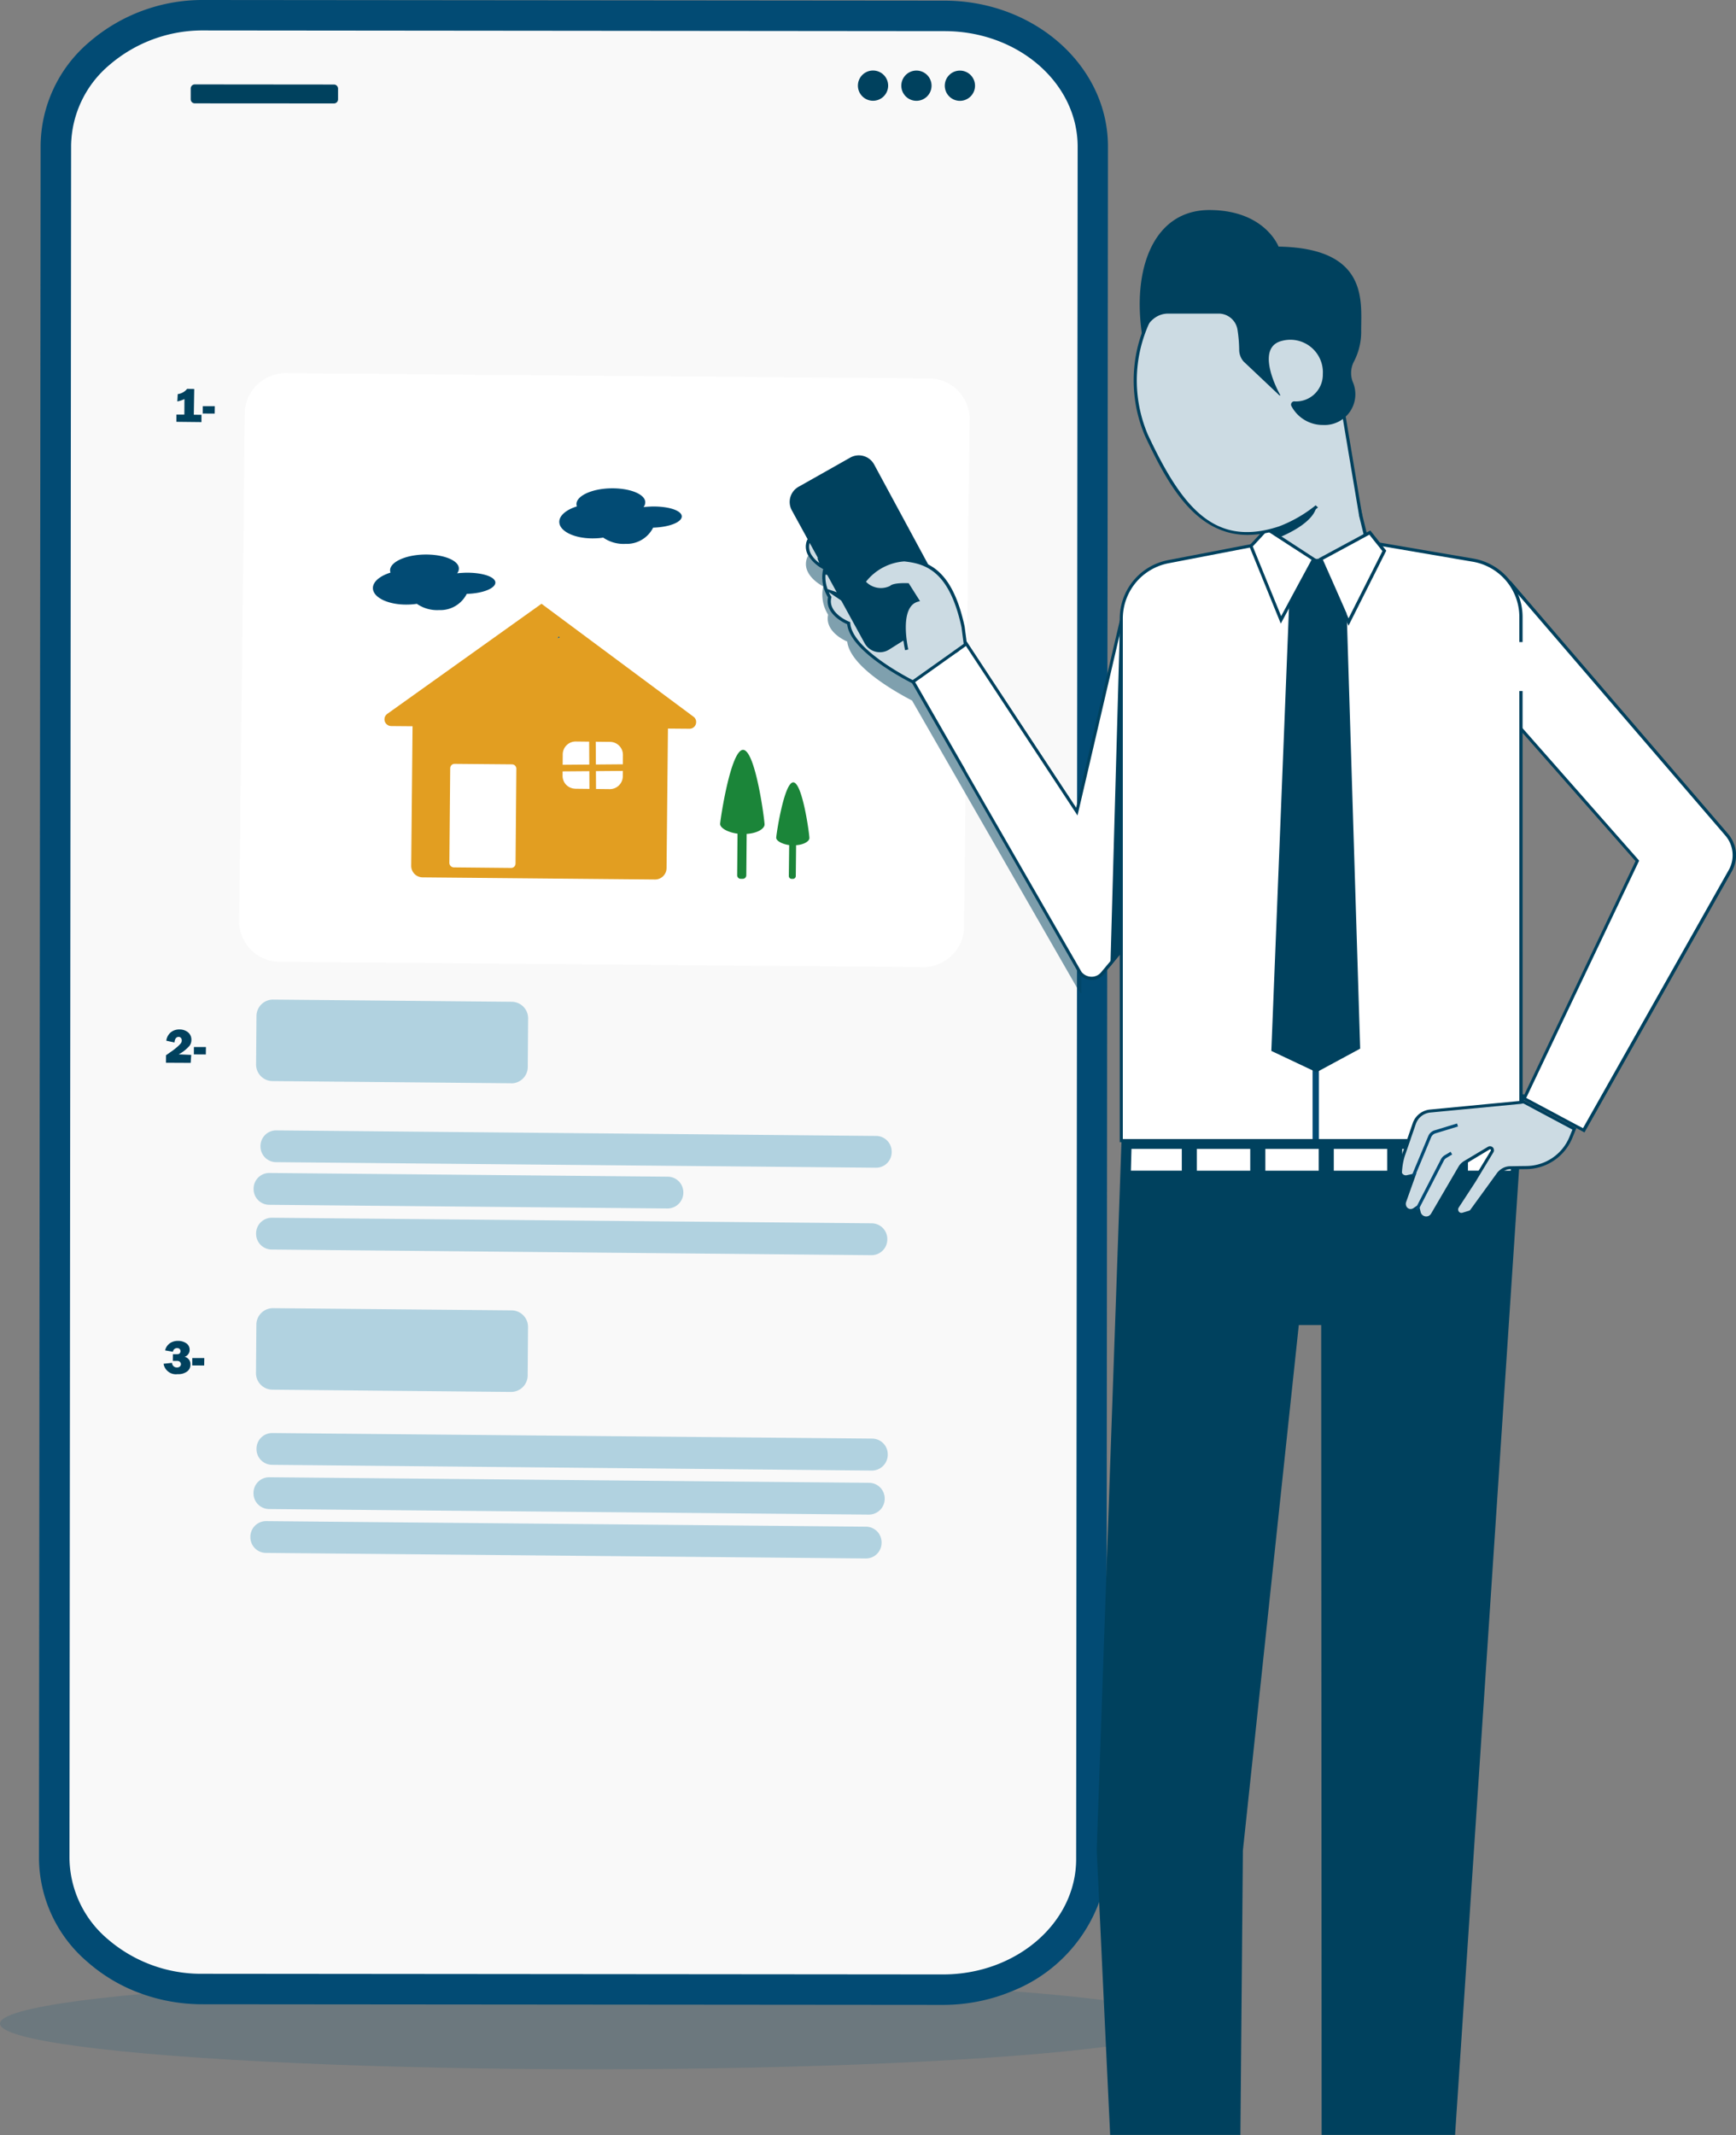 <svg xmlns="http://www.w3.org/2000/svg" width="107.176" height="131.784" viewBox="0 0 107.176 131.784">
  <rect x="0" y="0" width="107.176" height="131.784" fill="#808080" stroke="none"/>
  <g id="add_property_v2_1_" data-name="add property v2 (1)" transform="translate(0 -0.004)">
    <g id="Group_6538" data-name="Group 6538" transform="translate(0 122.092)">
      <ellipse id="Ellipse_374" data-name="Ellipse 374" cx="36.657" cy="2.818" rx="36.657" ry="2.818" fill="rgba(2,75,116,0.16)"/>
    </g>
    <g id="Group_4008" transform="translate(2.41 0.004)">
      <g id="Path_2833">
        <g id="Group_6539" data-name="Group 6539" transform="translate(0.939 0.939)">
          <path id="Path_5222" data-name="Path 5222" d="M46.367,9.553.664,9.51C-4.389,9.5-8.5,13.119-8.506,17.565l-.094,105.7c-.005,4.449,4.1,8.068,9.154,8.074H.8l45.454.04a10.647,10.647,0,0,0,1.447-.1h.019c4.362-.624,7.7-3.949,7.7-7.958l.049-54.268,0-.1v-.1L55.488,55v-.437l0-.432.032-36.5C55.526,13.178,51.417,9.556,46.367,9.553Z" transform="translate(8.6 -9.51)" fill="#f9f9f9"/>
        </g>
        <g id="Group_6540" data-name="Group 6540">
          <path id="Path_5223" data-name="Path 5223" d="M43.826,6.07l-45.7-.04h-.013A10.7,10.7,0,0,0-8.976,8.624a8.471,8.471,0,0,0-3.007,6.4l-.1,105.707a8.479,8.479,0,0,0,3,6.406,10.242,10.242,0,0,0,3.38,1.973h0a11.109,11.109,0,0,0,3.712.634l45.7.038h.008a11.076,11.076,0,0,0,4.265-.842,9.439,9.439,0,0,0,5.377-5.474,8,8,0,0,0,.459-2.678l.016-18.531.032-36.363v-.3l.014-14.3,0-2.872v-.866l.008-6.416.024-26.049C53.925,10.12,49.4,6.079,43.826,6.07Zm8.193,33.9-.005,8.157-.008,7.5v1.064L52,65.537v1.458l-.051,53.79c0,3.928-3.69,7.118-8.22,7.118h-.008l-45.705-.04a8.824,8.824,0,0,1-5.849-2.135,6.635,6.635,0,0,1-2.367-5l.1-105.7a6.626,6.626,0,0,1,2.373-4.994A8.818,8.818,0,0,1-1.887,7.909h.011l45.7.043c4.535,0,8.22,3.2,8.217,7.132Z" transform="translate(12.08 -6.03)" fill="#024b74"/>
        </g>
      </g>
      <g id="Rectangle_2570" transform="translate(9.364 5.21)">
        <path id="Path_5224" data-name="Path 5224" d="M22.864,25.33l8.589.008a.253.253,0,0,1,.254.254v.659a.253.253,0,0,1-.254.254L22.864,26.5a.253.253,0,0,1-.254-.254v-.659A.253.253,0,0,1,22.864,25.33Z" transform="translate(-22.61 -25.33)" fill="#00415e"/>
      </g>
      <g id="Group_4024" transform="translate(50.554 4.352)">
        <g id="Ellipse_292" transform="translate(5.364 0.005)">
          <circle id="Ellipse_375" data-name="Ellipse 375" cx="0.934" cy="0.934" r="0.934" fill="#00415e"/>
        </g>
        <g id="Ellipse_291" transform="translate(2.68 0.003)">
          <circle id="Ellipse_376" data-name="Ellipse 376" cx="0.934" cy="0.934" r="0.934" fill="#00415e"/>
        </g>
        <g id="Ellipse_290" transform="translate(0 0)">
          <circle id="Ellipse_377" data-name="Ellipse 377" cx="0.934" cy="0.934" r="0.934" fill="#00415e"/>
        </g>
      </g>
      <g id="Path_2862" transform="translate(12.355 23.03)">
        <path id="Path_5225" data-name="Path 5225" d="M75.724,128.01l-39.367-.324a2.532,2.532,0,0,1-2.667-2.367l.346-31.65a2.548,2.548,0,0,1,2.718-2.316l39.367.324a2.531,2.531,0,0,1,2.664,2.365l-.343,31.653A2.552,2.552,0,0,1,75.724,128.01Z" transform="translate(-33.69 -91.346)" fill="#fff"/>
      </g>
      <g id="Path_2863" transform="translate(13.67 69.773)">
        <path id="Path_5226" data-name="Path 5226" d="M76.556,266.815l-37.041-.343a.968.968,0,0,1-.953-.977l0-.032a.968.968,0,0,1,.977-.953l37.038.343a.968.968,0,0,1,.953.977l0,.032A.963.963,0,0,1,76.556,266.815Z" transform="translate(-38.56 -264.51)" fill="#b1d2e0"/>
      </g>
      <g id="Path_2864" transform="translate(13.4 61.696)">
        <path id="Path_5227" data-name="Path 5227" d="M53.311,239.759l-14.744-.135a1.02,1.02,0,0,1-1.007-1.02l.024-3.01a1.021,1.021,0,0,1,1.02-1l14.744.135a1.02,1.02,0,0,1,1.007,1.02l-.022,3.007a1.013,1.013,0,0,1-1.018,1.007Z" transform="translate(-37.56 -234.59)" fill="#b1d2e0"/>
      </g>
      <g id="Path_2865" transform="translate(13.394 80.748)">
        <path id="Path_5228" data-name="Path 5228" d="M53.291,310.339,38.547,310.2a1.02,1.02,0,0,1-1.007-1.02l.024-3.01a1.021,1.021,0,0,1,1.02-1l14.744.135a1.02,1.02,0,0,1,1.007,1.02l-.022,3.007A1.023,1.023,0,0,1,53.291,310.339Z" transform="translate(-37.54 -305.17)" fill="#b1d2e0"/>
      </g>
      <g id="Path_2866" transform="translate(13.394 75.166)">
        <path id="Path_5229" data-name="Path 5229" d="M75.533,286.8,38.5,286.452a.968.968,0,0,1-.953-.977l0-.032a.968.968,0,0,1,.977-.953l37.038.343a.968.968,0,0,1,.953.977l0,.032A.972.972,0,0,1,75.533,286.8Z" transform="translate(-37.54 -284.49)" fill="#b1d2e0"/>
      </g>
      <g id="Path_2867" transform="translate(13.424 88.455)">
        <path id="Path_5230" data-name="Path 5230" d="M75.643,336.036l-37.038-.354a.968.968,0,0,1-.953-.977l0-.032a.968.968,0,0,1,.977-.953l37.041.343a.968.968,0,0,1,.953.977l0,.032A.98.98,0,0,1,75.643,336.036Z" transform="translate(-37.65 -333.72)" fill="#b1d2e0"/>
      </g>
      <g id="Path_2868" transform="translate(13.238 91.184)">
        <path id="Path_5231" data-name="Path 5231" d="M74.956,346.135l-37.041-.343a.968.968,0,0,1-.953-.977l0-.032a.968.968,0,0,1,.977-.953l37.038.343a.968.968,0,0,1,.953.977l0,.032A.975.975,0,0,1,74.956,346.135Z" transform="translate(-36.96 -343.83)" fill="#b1d2e0"/>
      </g>
      <g id="Path_2869" transform="translate(13.046 93.892)">
        <path id="Path_5232" data-name="Path 5232" d="M74.243,356.165l-37.038-.343a.968.968,0,0,1-.953-.977l0-.032a.968.968,0,0,1,.977-.953l37.038.343a.968.968,0,0,1,.953.977l0,.032A.965.965,0,0,1,74.243,356.165Z" transform="translate(-36.25 -353.86)" fill="#b1d2e0"/>
      </g>
      <g id="Path_2870" transform="translate(13.243 72.402)">
        <path id="Path_5233" data-name="Path 5233" d="M62.537,276.442l-24.6-.227a.969.969,0,0,1-.953-.98l0-.032a.968.968,0,0,1,.977-.953l24.6.229a.968.968,0,0,1,.953.977l0,.032A.979.979,0,0,1,62.537,276.442Z" transform="translate(-36.98 -274.25)" fill="#b1d2e0"/>
      </g>
      <g id="Group_4020" transform="matrix(0.978, 0.208, -0.208, 0.978, 8.671, 23.817)">
        <g id="Path_2740" transform="translate(0 0)">
          <path id="Path_5234" data-name="Path 5234" d="M1.236,1.558,1.7,1.466l.092.44L.275,2.211l-.092-.44.48-.1L.47.734a1.745,1.745,0,0,1-.4.235L0,.521A.877.877,0,0,0,.5.081L.931,0Z" fill="#00415e"/>
        </g>
        <g id="Path_2741" transform="translate(1.668 0.772)">
          <path id="Path_5235" data-name="Path 5235" d="M.726,0,.815.451.092.6,0,.154Z" transform="translate(0 0)" fill="#00415e"/>
        </g>
      </g>
      <g id="Group_4021" transform="matrix(0.978, 0.208, -0.208, 0.978, 8.039, 63.386)">
        <g id="Path_2742" transform="translate(0 0)">
          <path id="Path_5236" data-name="Path 5236" d="M1.686,1.408l.07.489-1.493.31L.169,1.753l.286-.308A3.244,3.244,0,0,0,.69,1.17,2.159,2.159,0,0,0,.9.862.272.272,0,0,0,.928.657.226.226,0,0,0,.847.514.184.184,0,0,0,.693.484C.55.514.488.649.517.873H0A.793.793,0,0,1,.169.3.818.818,0,0,1,.652.023a.818.818,0,0,1,.553.062.587.587,0,0,1,.3.421.607.607,0,0,1-.04.378,2.385,2.385,0,0,1-.543.653Z" fill="#00415e"/>
        </g>
        <g id="Path_2743" transform="translate(1.748 0.744)">
          <path id="Path_5237" data-name="Path 5237" d="M.726,0,.815.451.092.6,0,.154Z" transform="translate(0 0)" fill="#00415e"/>
        </g>
      </g>
      <g id="Group_4022" transform="matrix(0.978, 0.208, -0.208, 0.978, 7.943, 82.608)">
        <g id="Path_2744" transform="translate(0 0)">
          <path id="Path_5238" data-name="Path 5238" d="M.078,1.589l.5-.162a.293.293,0,0,0,.348.216.248.248,0,0,0,.165-.092.187.187,0,0,0,.04-.162.178.178,0,0,0-.062-.1.216.216,0,0,0-.094-.051.364.364,0,0,0-.143.011L.6,1.3.521.89.726.849C.829.828.9.8.92.747A.2.2,0,0,0,.939.612.2.2,0,0,0,.858.49.226.226,0,0,0,.7.469.255.255,0,0,0,.489.744L0,.763A.744.744,0,0,1,.184.282.857.857,0,0,1,.645.026.9.9,0,0,1,1.2.066a.472.472,0,0,1,.275.359A.406.406,0,0,1,1.441.7.414.414,0,0,1,1.258.9a.454.454,0,0,1,.451.389.507.507,0,0,1-.124.48.905.905,0,0,1-.521.265A.77.77,0,0,1,.078,1.589Z" transform="translate(0)" fill="#00415e"/>
        </g>
        <g id="Path_2745" transform="translate(1.738 0.722)">
          <path id="Path_5239" data-name="Path 5239" d="M.726,0,.815.451.092.6,0,.154Z" transform="translate(0 0)" fill="#00415e"/>
        </g>
      </g>
      <g id="Group_4023" transform="matrix(0.978, 0.208, -0.208, 0.978, 23.189, 35.602)">
        <g id="Path_2746_00000142137110330448517380000009679483726044362676_" transform="translate(0 0)">
          <path id="Path_5240" data-name="Path 5240" d="M18.644,4.87,8.008,0,.107,8.63a.414.414,0,0,0,.03.586.42.42,0,0,0,.356.1l1.3-.265,1.711,8.444a.71.71,0,0,0,.837.553h0l14.061-2.856a.71.71,0,0,0,.553-.837v0L17.248,5.912l1.3-.265a.409.409,0,0,0,.319-.489A.392.392,0,0,0,18.644,4.87Z" transform="translate(0)" fill="#e29e21"/>
        </g>
        <g id="Path_2747_00000145043913121626346680000008013340666278986121_" transform="translate(11.208 7.443)">
          <path id="Path_5241" data-name="Path 5241" d="M1.219,3.292,3.3,2.873a.8.8,0,0,0,.626-.942L3.659.641A.8.8,0,0,0,2.72.015L.641.433a.8.8,0,0,0-.626.939l.265,1.29a.792.792,0,0,0,.926.629A.012.012,0,0,0,1.219,3.292Z" transform="translate(0 0)" fill="#fff"/>
        </g>
        <g id="Path_2748_00000028315829849982467510000012619076308102260615_" transform="translate(4.602 10.071)">
          <path id="Path_5242" data-name="Path 5242" d="M1.5,6.972l3.458-.7a.269.269,0,0,0,.216-.319.01.01,0,0,0,0-.008L4.008.221A.269.269,0,0,0,3.69.005a.01.01,0,0,0-.008,0L.221.71a.269.269,0,0,0-.216.319.01.01,0,0,0,0,.008L1.169,6.759A.282.282,0,0,0,1.5,6.972Z" transform="translate(0 0)" fill="#fff"/>
        </g>
        <g id="Line_383_00000078039582660014131080000012051293731963825804_" transform="translate(12.447 7.007) rotate(-13)">
          <rect id="Rectangle_2813" data-name="Rectangle 2813" width="4.708" height="0.408" transform="translate(0 4.707) rotate(-89.358)" fill="#e29e21"/>
        </g>
        <g id="Line_384_00000177480822691574353960000009975123584258838920_" transform="translate(10.855 9.561) rotate(-13)">
          <rect id="Rectangle_2814" data-name="Rectangle 2814" width="0.408" height="4.71" transform="translate(0 0.408) rotate(-89.475)" fill="#e29e21"/>
        </g>
      </g>
      <g id="Path_2871" transform="translate(42.048 46.286)">
        <path id="Path_5243" data-name="Path 5243" d="M146.433,182.105c0-.292-.564-4.6-1.325-4.605s-1.406,4.287-1.417,4.573c0,.251.472.518,1.074.6l-.022,2.559a.219.219,0,0,0,.208.227h.016l.113,0a.219.219,0,0,0,.227-.208v-.016l.022-2.548C145.982,182.648,146.43,182.372,146.433,182.105Z" transform="translate(-143.69 -177.5)" fill="#1b8539"/>
      </g>
      <g id="Path_2872" transform="translate(45.511 48.291)">
        <path id="Path_5244" data-name="Path 5244" d="M158.569,188.369c.005-.221-.429-3.428-.993-3.439s-1.05,3.2-1.055,3.42c0,.189.356.389.8.453l-.022,1.911a.174.174,0,0,0,.173.173l.084,0a.174.174,0,0,0,.173-.173l.019-1.906C158.231,188.779,158.569,188.566,158.569,188.369Z" transform="translate(-156.52 -184.93)" fill="#1b8539"/>
      </g>
      <g id="Path_2873" transform="translate(20.612 34.229)">
        <path id="Path_5245" data-name="Path 5245" d="M71.84,134.558c-.016-.367-.858-.629-1.892-.6-.159.008-.319.016-.47.035a.464.464,0,0,0,.108-.31c-.016-.5-.983-.877-2.157-.848s-2.108.48-2.089.985a.524.524,0,0,0,.024.13c-.661.205-1.1.575-1.085.972.022.588,1,1.039,2.192,1a3.727,3.727,0,0,0,.521-.046,2.193,2.193,0,0,0,1.371.386,1.822,1.822,0,0,0,1.709-1C71.068,135.235,71.848,134.919,71.84,134.558Z" transform="translate(-64.279 -132.834)" fill="#024b74"/>
      </g>
      <g id="Path_2874" transform="translate(32.119 30.142)">
        <path id="Path_5246" data-name="Path 5246" d="M114.47,119.418c-.016-.367-.858-.629-1.892-.6-.159.008-.319.016-.47.035a.464.464,0,0,0,.108-.31c-.016-.5-.983-.877-2.157-.848s-2.108.48-2.089.985a.523.523,0,0,0,.024.13c-.661.205-1.1.575-1.085.972.022.588,1,1.039,2.192,1a3.734,3.734,0,0,0,.521-.046,2.193,2.193,0,0,0,1.371.386,1.822,1.822,0,0,0,1.709-1C113.7,120.093,114.487,119.779,114.47,119.418Z" transform="translate(-106.909 -117.694)" fill="#024b74"/>
      </g>
    </g>
    <g id="Group_6543" data-name="Group 6543" transform="translate(34.438 39.3)">
      <g id="Group_6541" data-name="Group 6541">
        <path id="Path_5248" data-name="Path 5248" d="M127.7,145.626l-.119.057.032-.1Z" transform="translate(-127.58 -145.58)" fill="#ccdbe3"/>
      </g>
      <g id="Group_6542" data-name="Group 6542" transform="translate(0.003)">
        <path id="Path_5249" data-name="Path 5249" d="M127.622,145.58l-.032.1s.043-.022.119-.057l-.086-.046Z" transform="translate(-127.59 -145.58)" fill="#024b74"/>
      </g>
    </g>
    <g id="Group_6587" data-name="Group 6587" transform="translate(48.754 12.968)">
      <g id="Group_6545" data-name="Group 6545" transform="translate(1.003 21.226)" opacity="0.5">
        <g id="Group_6544" data-name="Group 6544" transform="translate(0 0)">
          <path id="Path_5250" data-name="Path 5250" d="M201.344,141.933l-.011,11.866a.991.991,0,0,1-.219-.262l-1.971-3.434-8.265-14.388c-.092-.049-.205-.105-.329-.175-1.174-.637-3.515-2.07-3.674-3.466,0,0-1.409-.561-1.18-1.657a2.334,2.334,0,0,1-.3-1.746s-1.215-.6-1.055-1.552,1.015-.3,1.417.893a.352.352,0,0,1-.413.227l.221.572s1.4.065,1.771,1.128c.213.618-.283.632-.769.467a6.256,6.256,0,0,1,.57.424l2.208-.653.831,2.527.219-.2c-.035-.788.089-1.725.815-1.922l-.6-.95s-.848-.035-1.026.14a1.393,1.393,0,0,1-1.69-.319s1.22-1.506,2.513-1.363,2.845.551,3.617,4.149l.13.974.1-.073,4.894,7.434,1.854,2.815Z" transform="translate(-184.327 -126.664)" fill="#00415e"/>
        </g>
      </g>
      <g id="Group_6586" data-name="Group 6586">
        <g id="Group_6548" data-name="Group 6548" transform="translate(43.313 22.874)">
          <g id="Group_6546" data-name="Group 6546" transform="translate(0.103 0.221)">
            <path id="Path_5251" data-name="Path 5251" d="M343.375,165.342l6.986-14.674-8.911-10.114,1.145-6.964,13.294,15.47a1.95,1.95,0,0,1,.216,2.222L347.056,167.3Z" transform="translate(-341.45 -133.59)" fill="#fff"/>
          </g>
          <g id="Group_6547" data-name="Group 6547">
            <path id="Path_5252" data-name="Path 5252" d="M356.062,149.052a2.037,2.037,0,0,0-.375-.653L342.255,132.77l0,.019-.024.14-.022.13v0l-1.136,6.927,1.741,1.976.1.111.1.111,6.962,7.9-6.873,14.433-.089.186-.038.078.038.019.068.035v0h0l3.242,1.73.5.267,9.094-16.107a2.028,2.028,0,0,0,.149-1.682ZM346.409,166.4l-3.182-1.7,6.918-14.528.054-.116-.084-.1-7.11-8.071-.1-.111-.1-.111-1.533-1.741,1.085-6.613.016-.1.1.119.248.289,12.808,14.9a1.857,1.857,0,0,1,.205,2.111l-9,15.94Z" transform="translate(-341.07 -132.77)" fill="#00415e"/>
          </g>
        </g>
        <g id="Group_6551" data-name="Group 6551" transform="translate(1 20.164)">
          <g id="Group_6549" data-name="Group 6549" transform="translate(0.099 0.097)">
            <path id="Path_5253" data-name="Path 5253" d="M193.96,130.108l-.1-.051-.1-.054-2.219-1.19-.456-.246-.343.308-.024.022,0,0-.065.059-.092.084-.181.162-.645-1.971-.2-.607-1.2.356h0l-.783.232-.178.054-.04-.035a6.046,6.046,0,0,0-.561-.418l-.1-.067-.5-.337.391.132h0l.3.1a1.514,1.514,0,0,0,.321.076.823.823,0,0,0,.111.008.289.289,0,0,0,.229-.078.416.416,0,0,0-.014-.346,1.843,1.843,0,0,0-1.539-1.047h0a.975.975,0,0,0-.119-.014.123.123,0,0,0-.022,0l-.065,0-.035-.086a2.03,2.03,0,0,0-.03.489h0a1.937,1.937,0,0,0,.065.394s0,.005,0,.008v0a2.456,2.456,0,0,0,.273.651l.024.032-.008.04c-.208,1,1.109,1.541,1.123,1.547l.054.022.005.057c.154,1.369,2.586,2.829,3.625,3.393.081.046.159.086.229.124h0l.119.062h0l.067.035.04.019.027-.013.035-.019,2.518-1.406.467-.259Zm-8.211-6.157c-.259-.54-.591-.861-.8-.861-.092,0-.154.07-.192.165a.816.816,0,0,0-.059.211.863.863,0,0,0-.008.235,1,1,0,0,0,.121.394,2.2,2.2,0,0,0,.8.769l-.057-.148-.005-.014-.1-.262.076.014.1.019a.33.33,0,0,0,.07.008.248.248,0,0,0,.221-.143A3.393,3.393,0,0,0,185.749,123.951Z" transform="translate(-184.683 -123.09)" fill="#ccdbe3"/>
          </g>
          <g id="Group_6550" data-name="Group 6550">
            <path id="Path_5254" data-name="Path 5254" d="M194.265,130.043l-.016-.008-.108-.057-.041-.024h0l-.319-.17-.094-.054-.1-.051-2.211-1.19-.567-.305-.308.281h0v0l-.022.019-.094.086-.1.086-.121.111-.607-1.849-.224-.678-1.366.4-.729.216-.111.032a6.889,6.889,0,0,0-.572-.424,1.472,1.472,0,0,0,.464.092h0c.273,0,.445-.146.305-.556a1.965,1.965,0,0,0-1.674-1.12l-.1-.008-.224-.572h.005a.486.486,0,0,0,.084.008.355.355,0,0,0,.327-.235,3.527,3.527,0,0,0-.159-.394c-.27-.578-.637-.956-.91-.956a.281.281,0,0,0-.248.157.81.81,0,0,0-.1.3.955.955,0,0,0-.013.194v0a1.1,1.1,0,0,0,.148.513,2.409,2.409,0,0,0,.923.842,2.344,2.344,0,0,0,.3,1.746c-.227,1.093,1.182,1.657,1.182,1.657.157,1.393,2.5,2.826,3.674,3.466.124.067.235.124.329.173l.162.084.019.008.078-.04.032-.016,2.621-1.463.343-.192.035-.019.092-.051.011-.005.038-.022Zm-.78.254-1.992,1.112-.424.235-.019.008a.293.293,0,0,1-.04-.022q-.045-.02-.1-.049c-.081-.041-.175-.089-.275-.146-1.026-.556-3.425-1.995-3.574-3.318L187.05,128l-.108-.043c-.011-.005-1.255-.518-1.064-1.433l.016-.081-.046-.07a1.854,1.854,0,0,1-.116-.221l.715.483c.022.014.04.027.059.041a5.738,5.738,0,0,1,.494.367l.081.07.1-.03.135-.04.853-.254,1.034-.308.173.526.6,1.819.092.286.224-.2.014-.011.092-.084.024-.022.067-.059.348-.316.345.186,2.224,1.2.1.051.094.054.294.157-.408.229Zm-8.959-7.078a.77.77,0,0,1,.024-.113c.027-.1.073-.178.13-.178.151,0,.448.265.694.758a3.308,3.308,0,0,1,.162.378.145.145,0,0,1-.113.057.3.3,0,0,1-.049-.005l-.219-.043-.084-.016-.049-.011.119.305a1.809,1.809,0,0,1-.51-.553.924.924,0,0,1-.105-.308A.755.755,0,0,1,184.526,123.219Zm1,2.141a2.032,2.032,0,0,1,0-.286h.022l.084.008.1.013a1.708,1.708,0,0,1,1.409.974c.051.148.046.232.027.259s-.059.038-.148.038a1.168,1.168,0,0,1-.278-.04h0l-.121-.038-.4-.132-.567-.192c0-.005,0-.011-.005-.016a2.189,2.189,0,0,1-.124-.588Z" transform="translate(-184.317 -122.73)" fill="#00415e"/>
          </g>
        </g>
        <g id="Group_6552" data-name="Group 6552" transform="translate(0 15.142)">
          <path id="Path_5255" data-name="Path 5255" d="M186.758,116.108l3.056-1.922a1.079,1.079,0,0,0,.375-1.425l-4.362-8.071a1.077,1.077,0,0,0-1.477-.426l-3.188,1.8a1.075,1.075,0,0,0-.416,1.458l4.494,8.2A1.073,1.073,0,0,0,186.758,116.108Z" transform="translate(-180.613 -104.124)" fill="#00415e"/>
        </g>
        <g id="Group_6553" data-name="Group 6553" transform="translate(4.434 21.487)">
          <path id="Path_5256" data-name="Path 5256" d="M200.185,133.546s-.634-2.716.669-3.066l-.6-.953s-.845-.035-1.023.14a1.389,1.389,0,0,1-1.692-.319s1.223-1.5,2.516-1.363,2.842.553,3.62,4.149l.281,2.151Z" transform="translate(-197.405 -127.883)" fill="#ccdbe3"/>
          <path id="Path_5257" data-name="Path 5257" d="M203.494,134.047l-.281-2.151c-.75-3.474-2.216-3.919-3.533-4.063a3.3,3.3,0,0,0-2.365,1.255,1.287,1.287,0,0,0,1.485.259c.2-.2.947-.175,1.1-.17l.051,0,.7,1.107-.127.035c-1.2.324-.6,2.923-.6,2.95l-.192.046c-.027-.111-.6-2.645.615-3.142l-.5-.8a1.985,1.985,0,0,0-.9.113,1.467,1.467,0,0,1-1.825-.313l-.073-.062.059-.073c.051-.062,1.271-1.547,2.6-1.4,1.385.151,2.926.615,3.7,4.225l.283,2.159Z" transform="translate(-197.04 -127.631)" fill="#00415e"/>
        </g>
        <g id="Group_6554" data-name="Group 6554" transform="translate(18.951 54.581)">
          <path id="Path_5258" data-name="Path 5258" d="M277.209,250.23l0,.046-.022.319v0l-.008.1-.005.111-.054.8-.1,1.466v.008l-.008.1-.1,1.474-.005.1-.008.1-3.952,59.61h-8.238l-.027-49.992H263.3l-3.452,32.438-.154,17.554h-8.041l-.259-5.453-.135-2.869-.283-6.03-.151-3.226.626-17.983.9-25.719,0-.1.054-1.52.043,0,11.707-.632.391-.022,12.382-.667.1-.005.1-.005Z" transform="translate(-250.82 -250.23)" fill="#00415e"/>
        </g>
        <g id="Group_6557" data-name="Group 6557" transform="translate(7.485 23.293)">
          <g id="Group_6555" data-name="Group 6555" transform="translate(0.13 0.13)">
            <path id="Path_5259" data-name="Path 5259" d="M219.839,158.805a.859.859,0,0,1-.756-.437L208.82,140.5l3.293-2.34,6.819,10.355,3.048-13.07,2.011-.64v19.53l-3.488,4.16A.853.853,0,0,1,219.839,158.805Z" transform="translate(-208.82 -134.8)" fill="#fff"/>
          </g>
          <g id="Group_6556" data-name="Group 6556">
            <path id="Path_5260" data-name="Path 5260" d="M211.223,138.191l-.089.065-.089.062.094.054.092-.065.086-.062Zm0,0-.089.065-.089.062.094.054.092-.065.086-.062Zm0,0-.089.065-.089.062.094.054.092-.065.086-.062Zm0,0-.089.065-.089.062.094.054.092-.065.086-.062Zm0,0-.089.065-.089.062.094.054.092-.065.086-.062Zm10.444-3.212-.119.038-.192.826a.01.01,0,0,0,0,.008l-.119.507-.753,3.223-.939,4.038-.945,4.041-.059.259-6.727-10.212-.024-.038-.011.008-.089.062-.089.065-.041.027-.432.308-.089.062-.089.065-.524.373-1.973,1.4-.089.065h0l-.019.013.07.121,3.312,5.766,6.867,11.955.059.105a.964.964,0,0,0,.84.486.175.175,0,0,0,.038,0,.944.944,0,0,0,.7-.345l.238-.283.184-.219,0,0,.583-.7.194-.232,2.308-2.753v-19.7Zm1.876,18.971-1.342,1.6-.772.918-.194.232-.578.688-.192.229-.386.462a.752.752,0,0,1-.551.273.2.2,0,0,1-.04,0,.8.8,0,0,1-.624-.305v-.011a.666.666,0,0,1-.046-.073l-.229-.4-6.864-11.931v-.019l-3.056-5.326-.051-.084-.019-.035.432-.305,1.657-1.18.451-.319.092-.065.086-.062.27-.192.038-.027.092-.065.019-.014.073.111.022.032,0,0,6.541,9.934.224.34.027.04.105-.443.81-3.477.942-4.041.745-3.193.008-.035.054-.213v-.014l.043-.189.1-.418.283-1.215,1.83-.583V153.95Zm-12.32-15.759-.089.065-.089.062.094.054.092-.065.086-.062Zm0,0-.089.065-.089.062.094.054.092-.065.086-.062Zm0,0-.089.065-.089.062.094.054.092-.065.086-.062Z" transform="translate(-208.34 -134.32)" fill="#00415e"/>
          </g>
        </g>
        <g id="Group_6558" data-name="Group 6558" transform="translate(19.794 25.271)">
          <path id="Path_5261" data-name="Path 5261" d="M254.545,141.65l-.6,21.406,1.555-2.076Z" transform="translate(-253.94 -141.65)" fill="#00415e"/>
        </g>
        <g id="Group_6559" data-name="Group 6559" transform="translate(20.377 19.87)">
          <path id="Path_5262" data-name="Path 5262" d="M281.145,128.713v-1.539a3.57,3.57,0,0,0-2.969-3.52l-9.488-1.62a1.222,1.222,0,0,0-.432.005l-8.889,1.714a3.571,3.571,0,0,0-2.9,3.506v32.228h24.675V128.713Z" transform="translate(-256.37 -121.916)" fill="#fff"/>
          <path id="Path_5263" data-name="Path 5263" d="M280.972,159.31H256.1V126.983a3.675,3.675,0,0,1,2.975-3.6l8.889-1.714a1.293,1.293,0,0,1,.467-.005l9.488,1.62a3.659,3.659,0,0,1,3.05,3.617v1.539h-.2V126.9a3.462,3.462,0,0,0-2.888-3.423l-9.488-1.62a1.09,1.09,0,0,0-.4.005l-8.889,1.714a3.48,3.48,0,0,0-2.815,3.409v32.13h24.48V131.464h.2Z" transform="translate(-256.1 -121.641)" fill="#00415e"/>
        </g>
        <g id="Group_6560" data-name="Group 6560" transform="translate(32.281 51.118)">
          <rect id="Rectangle_2815" data-name="Rectangle 2815" width="0.391" height="6.225" fill="#024b74"/>
        </g>
        <g id="Group_6563" data-name="Group 6563" transform="translate(29.53 15.694)">
          <g id="Group_6561" data-name="Group 6561" transform="translate(0.113 0.165)">
            <path id="Path_5264" data-name="Path 5264" d="M291.491,112.673l-1.061-1.136.853-2.375,3.836-2.238.194-.143,1.169,4.8-1.428.815-1.771,2.178Z" transform="translate(-290.43 -106.78)" fill="#ccdbe3"/>
          </g>
          <g id="Group_6562" data-name="Group 6562">
            <path id="Path_5265" data-name="Path 5265" d="M295.511,108.626l-.108-.659v-.005l0-.005v0l0-.016,0-.011-.005-.022-.383-1.571-.194.143-3.836,2.238-.483,1.344-.04.113-.022.008-.022.105a.583.583,0,0,1-.065.019l.049.032-.032.094.014.011-.022.1.057.038.035-.1.032-.094.051-.138.04-.116.008-.022.035-.092v0l.445-1.239,3.8-2.222.008-.005.008-.005.07-.051.667,2.745Zm0,0-.108-.659v-.005l0-.005v0l0-.016,0-.011-.005-.022-.383-1.571-.194.143-3.836,2.238-.483,1.344-.04.113-.022.008-.022.105a.583.583,0,0,1-.065.019l.049.032-.032.094.014.011-.022.1.057.038.035-.1.032-.094.051-.138.04-.116.008-.022.035-.092v0l.445-1.239,3.8-2.222.008-.005.008-.005.07-.051.667,2.745Zm0,0-.108-.659v-.005l0-.005v0l0-.016,0-.011-.005-.022-.383-1.571-.194.143-3.836,2.238-.483,1.344-.04.113-.022.008-.022.105a.583.583,0,0,1-.065.019l.049.032-.032.094.014.011-.022.1.057.038.035-.1.032-.094.051-.138.04-.116.008-.022.035-.092v0l.445-1.239,3.8-2.222.008-.005.008-.005.07-.051.667,2.745Zm0,0-.108-.659,0-.011v0l0-.016,0-.011-.005-.022-.383-1.571-.194.143-3.836,2.238-.483,1.344-.04.113-.022.008-.022.105a.583.583,0,0,1-.065.019l.049.032-.032.094.014.011-.022.1.057.038.035-.1.032-.094.051-.138.04-.116.008-.022.035-.092v0l.445-1.239,3.8-2.222.008-.005.008-.005.07-.051.667,2.745Zm0,0-.119-.71,0-.011-.383-1.571-.194.143-3.836,2.238-.483,1.344-.04.113-.022.008-.022.105a.583.583,0,0,1-.065.019l.049.032-.032.094.014.011-.022.1.057.038.035-.1.032-.094.051-.138.04-.116.008-.022.035-.092v0l.445-1.239,3.8-2.222.008-.005.008-.005.07-.051.667,2.745Zm.756,2.465-.024-.1-.027-.105-.073-.305-.024-.1-.024-.1-.14-.575-.154-.632,0-.008-.318-1.309-.313-1.29-.005-.022-.092-.372-.308.224-3.863,2.254-.521,1.447-.041.111-.027.078-.013.035-.022.057v0l-.032.094-.148.408-.038.105-.038.108-.008.022,1.1,1.18.292.308.64.678.07.076.07.076.8.845.764-.939.07-.086.07-.086.88-1.082.046-.057,1.477-.842Zm-1.585.78-.024.03-.861,1.061-.14.173-.686.845-.688-.729-.07-.076-.073-.076-.726-.772-.159-.167-1.02-1.091.008-.019.038-.108.038-.1v0l.092-.254.035-.1.032-.094.051-.138.04-.116.008-.022.035-.092v0l.445-1.239,3.8-2.222.008-.005.008-.005.07-.051.667,2.745,0,.008.019.078.008.035.119.486.151.624.024.1.024.1.043.173.024.105.024.1.008.032-1.3.745-.043.024Zm.829-3.245-.111-.669-.005-.03-.005-.022-.383-1.571-.194.143-3.836,2.238-.483,1.344-.04.113-.022.008-.022.105a.583.583,0,0,1-.065.019l.049.032-.032.094.013.011-.022.1.057.038.035-.1.032-.094.051-.138.04-.116.008-.022.035-.092v0l.445-1.239,3.8-2.222.008-.005.008-.005.07-.051.667,2.745Zm0,0-.108-.659v-.005l0-.005v0l0-.016,0-.011-.005-.022-.383-1.571-.194.143-3.836,2.238-.483,1.344-.04.113-.022.008-.022.105a.583.583,0,0,1-.065.019l.049.032-.032.094.014.011-.022.1.057.038.035-.1.032-.094.051-.138.04-.116.008-.022.035-.092v0l.445-1.239,3.8-2.222.008-.005.008-.005.07-.051.667,2.745Zm0,0-.108-.659v-.005l0-.005v0l0-.016,0-.011-.005-.022-.383-1.571-.194.143-3.836,2.238-.483,1.344-.04.113-.022.008-.022.105a.583.583,0,0,1-.065.019l.049.032-.032.094.014.011-.022.1.057.038.035-.1.032-.094.051-.138.04-.116.008-.022.035-.092v0l.445-1.239,3.8-2.222.008-.005.008-.005.07-.051.667,2.745Z" transform="translate(-290.01 -106.17)" fill="#00415e"/>
          </g>
        </g>
        <g id="Group_6565" data-name="Group 6565" transform="translate(29.735 21.29)">
          <g id="Group_6564" data-name="Group 6564" transform="translate(0 0)">
            <path id="Path_5266" data-name="Path 5266" d="M293.558,158.831l-2.788-1.317,1.215-30.481,1.6.113,1.728-.246.942,30.473Z" transform="translate(-290.77 -126.9)" fill="#00415e"/>
          </g>
        </g>
        <g id="Group_6566" data-name="Group 6566" transform="translate(29.808 18.331)">
          <path id="Path_5267" data-name="Path 5267" d="M293.734,115.94s0,1.023-2.694,2.046l.143-.672A14.558,14.558,0,0,0,293.734,115.94Z" transform="translate(-291.04 -115.94)" fill="#00415e"/>
        </g>
        <g id="Group_6567" data-name="Group 6567" transform="translate(41.872 57.952)">
          <path id="Path_5268" data-name="Path 5268" d="M335.73,264.064h2.643l.113-1.344H335.73Z" transform="translate(-335.73 -262.72)" fill="#fff"/>
        </g>
        <g id="Group_6568" data-name="Group 6568" transform="translate(37.817 57.954)">
          <rect id="Rectangle_2816" data-name="Rectangle 2816" width="3.296" height="1.344" transform="translate(3.296 1.344) rotate(180)" fill="#fff"/>
        </g>
        <g id="Group_6569" data-name="Group 6569" transform="translate(33.591 57.954)">
          <rect id="Rectangle_2817" data-name="Rectangle 2817" width="3.296" height="1.344" transform="translate(3.296 1.344) rotate(180)" fill="#fff"/>
        </g>
        <g id="Group_6570" data-name="Group 6570" transform="translate(29.365 57.954)">
          <rect id="Rectangle_2818" data-name="Rectangle 2818" width="3.296" height="1.344" transform="translate(3.296 1.344) rotate(180)" fill="#fff"/>
        </g>
        <g id="Group_6571" data-name="Group 6571" transform="translate(25.136 57.954)">
          <rect id="Rectangle_2819" data-name="Rectangle 2819" width="3.296" height="1.344" transform="translate(3.296 1.344) rotate(180)" fill="#fff"/>
        </g>
        <g id="Group_6572" data-name="Group 6572" transform="translate(21.065 57.952)">
          <path id="Path_5269" data-name="Path 5269" d="M258.65,264.064h3.142V262.72h-3.107Z" transform="translate(-258.65 -262.72)" fill="#fff"/>
        </g>
        <g id="Group_6575" data-name="Group 6575" transform="translate(28.361 19.557)">
          <g id="Group_6573" data-name="Group 6573" transform="translate(0.113 0.127)">
            <path id="Path_5270" data-name="Path 5270" d="M286.1,122.011l.983-1.061,2.891,1.871-2.019,3.744Z" transform="translate(-286.1 -120.95)" fill="#fff"/>
          </g>
          <g id="Group_6574" data-name="Group 6574">
            <path id="Path_5271" data-name="Path 5271" d="M287.232,120.785l-.049-.032a.33.33,0,0,1-.049.014l-.078.022-.116-.076a.906.906,0,0,1-.116.027.025.025,0,0,1-.014,0l.111.076.159.1.084.054.027.019.022-.1-.014-.011Zm0,0-.049-.032a.33.33,0,0,1-.049.014l-.078.022-.116-.076a.906.906,0,0,1-.116.027.025.025,0,0,1-.014,0l.111.076.159.1.084.054.027.019.022-.1-.014-.011Zm0,0-.049-.032a.33.33,0,0,1-.049.014l-.078.022-.116-.076a.906.906,0,0,1-.116.027.025.025,0,0,1-.014,0l.111.076.159.1.084.054.027.019.022-.1-.014-.011Zm0,0-.049-.032a.33.33,0,0,1-.049.014l-.078.022-.116-.076a.906.906,0,0,1-.116.027.025.025,0,0,1-.014,0l.111.076.159.1.084.054.027.019.022-.1-.014-.011Zm0,0-.049-.032a.33.33,0,0,1-.049.014l-.078.022-.116-.076a.906.906,0,0,1-.116.027.025.025,0,0,1-.014,0l.111.076.159.1.084.054.027.019.022-.1-.014-.011Zm.813.526-.119-.078-.116-.076-.132-.084-.362-.235-.081-.051,0,0-.049-.032-.035-.022-.078-.051-.108-.07-.2-.13-.2.216-.108.116-.105.113-.583.626-.086.094.008.019.038.094,1.909,4.691.507-.942V125.5l0,0,.877-1.614.051-.092.049-.089.669-1.244.005-.008Zm1.493,1.2-.559,1.034-.049.089-.049.092-.721,1.336-.5.929-1.738-4.27-.014-.035.073-.078.111-.119.572-.618.113-.121h0l.013-.016.014.008a0,0,0,0,0,.005,0l.111.076.159.1.084.054.027.019.057.038.211.135.07.046.119.076.119.078,1.636,1.061Zm-2.305-1.728-.049-.032a.33.33,0,0,1-.049.014l-.078.022-.116-.076a.906.906,0,0,1-.116.027.025.025,0,0,1-.014,0l.111.076.159.1.084.054.027.019.022-.1-.014-.011Zm0,0-.049-.032a.33.33,0,0,1-.049.014l-.078.022-.116-.076a.906.906,0,0,1-.116.027.025.025,0,0,1-.014,0l.111.076.159.1.084.054.027.019.022-.1-.014-.011Zm0,0-.049-.032a.33.33,0,0,1-.049.014l-.078.022-.116-.076a.906.906,0,0,1-.116.027.025.025,0,0,1-.014,0l.111.076.159.1.084.054.027.019.022-.1-.014-.011Z" transform="translate(-285.68 -120.48)" fill="#00415e"/>
          </g>
        </g>
        <g id="Group_6576" data-name="Group 6576" transform="translate(21.2 5.437)">
          <path id="Path_5272" data-name="Path 5272" d="M273.449,81.88l-1.242-7.412-1.269-3.814-3.1-1.409-4.794-.7-2.257.494a8.583,8.583,0,0,0-.564,7.871c1.927,4.114,3.971,7.113,8.222,5.712a8.257,8.257,0,0,0,2.3-1.325Z" transform="translate(-259.398 -68.44)" fill="#ccdbe3"/>
          <path id="Path_5273" data-name="Path 5273" d="M266.23,82.787c-3.177,0-4.88-2.98-6.346-6.111a8.748,8.748,0,0,1,.572-7.968l.022-.032,2.313-.5.019,0,4.821.713,3.142,1.428,1.282,3.855L273.3,81.6l-.192.032-1.244-7.412-1.253-3.758-3.05-1.387-4.762-.7-2.2.48a8.534,8.534,0,0,0-.537,7.744c2.141,4.57,4.154,6.962,8.1,5.661a8.323,8.323,0,0,0,2.259-1.3l.143.132a8.24,8.24,0,0,1-2.335,1.35A6.5,6.5,0,0,1,266.23,82.787Z" transform="translate(-259.149 -68.17)" fill="#00415e"/>
        </g>
        <g id="Group_6577" data-name="Group 6577" transform="translate(21.609)">
          <path id="Path_5274" data-name="Path 5274" d="M269.293,59.473a.027.027,0,0,0,.043-.032c-.348-.618-1.444-2.953.105-3.334a2.009,2.009,0,0,1,2.529,2.054A1.653,1.653,0,0,1,270.2,59.84a.2.2,0,0,0-.162.305,2.187,2.187,0,0,0,1.935,1.153,1.9,1.9,0,0,0,1.838-2.675,1.535,1.535,0,0,1,.094-1.269,3.979,3.979,0,0,0,.432-1.908c0-1.8.445-5.064-5.1-5.158,0,0-.845-2.257-4.276-2.257s-4.794,3.62-4.135,7.8c0,0,.375-1.409,1.609-1.409h3.1a1.182,1.182,0,0,1,1.166.991,8.568,8.568,0,0,1,.105,1.266,1.113,1.113,0,0,0,.265.694Z" transform="translate(-260.665 -48.03)" fill="#00415e"/>
        </g>
        <g id="Group_6580" data-name="Group 6580" transform="translate(37.599 54.948)">
          <g id="Group_6578" data-name="Group 6578" transform="translate(0.097 0.1)">
            <path id="Path_5275" data-name="Path 5275" d="M321.861,259.135a.451.451,0,0,1-.437-.34l-.084-.337-.221.148a.387.387,0,0,1-.567-.14.461.461,0,0,1-.022-.364l.572-1.6-.475.105a.373.373,0,0,1-.367-.235,4.22,4.22,0,0,1,.178-1.08l.68-1.979a1.158,1.158,0,0,1,.988-.777l5.515-.529.24-.043L331,253.634l-.205.5a3.007,3.007,0,0,1-2.759,1.879l-.988.011a.922.922,0,0,0-.737.378l-1.641,2.259a.259.259,0,0,1-.159.111l-.386.119a.314.314,0,0,1-.092.016.3.3,0,0,1-.292-.238.317.317,0,0,1,.043-.24l1.026-1.574,1.115-1.836a.15.15,0,0,0,.005-.154.152.152,0,0,0-.132-.078.143.143,0,0,0-.081.024l-1.463.877a.915.915,0,0,0-.313.313l-1.692,2.9a.436.436,0,0,1-.256.205A.34.34,0,0,1,321.861,259.135Z" transform="translate(-320.26 -251.96)" fill="#ccdbe3"/>
          </g>
          <g id="Group_6579" data-name="Group 6579">
            <path id="Path_5276" data-name="Path 5276" d="M327.62,251.59h0l-.067.011-.1.019-.1.016h0l-5.515.529a1.255,1.255,0,0,0-1.074.842l-.335.977-.035.1-.035.1-.14.413-.1.289-.035.1a4.2,4.2,0,0,0-.183,1.126.454.454,0,0,0,.437.318l.051,0,.3-.068-.513,1.436a.561.561,0,0,0,.027.443.492.492,0,0,0,.435.264.5.5,0,0,0,.275-.086l.105-.073v0l.051.2a.55.55,0,0,0,.532.416.545.545,0,0,0,.47-.275l1.693-2.9a.807.807,0,0,1,.278-.278l.135-.081,1.331-.8a.07.07,0,0,1,.03-.008.054.054,0,0,1,.046.084l-.748,1.231-.367.6-1.026,1.574a.427.427,0,0,0-.054.313.4.4,0,0,0,.389.313.455.455,0,0,0,.121-.019l.383-.119a.357.357,0,0,0,.211-.148l1.641-2.259a.823.823,0,0,1,.313-.256.765.765,0,0,1,.345-.081h.035l.51-.005.443-.005a3.109,3.109,0,0,0,2.845-1.938l.24-.588Zm.154,4.06-.426.005-.507.008h-.051a1.01,1.01,0,0,0-.688.275.8.8,0,0,0-.13.14l-1.644,2.265a.171.171,0,0,1-.105.073l-.383.116a.215.215,0,0,1-.065.011.2.2,0,0,1-.2-.159.219.219,0,0,1,.027-.165l1.031-1.579.424-.7.686-1.131a.24.24,0,0,0,.022-.213.08.08,0,0,0-.013-.04.249.249,0,0,0-.219-.127.242.242,0,0,0-.13.038l-.216.129-1.015.607-.232.138a.978.978,0,0,0-.348.348l-1.693,2.9a.367.367,0,0,1-.2.162.445.445,0,0,1-.1.013.352.352,0,0,1-.343-.267l-.049-.2-.019-.076-.049-.194-.105.07h0l-.124.084-.108.073a.3.3,0,0,1-.165.051.289.289,0,0,1-.259-.157.352.352,0,0,1-.016-.286l.513-1.439.119-.335-.008,0h0l-.232.051-.105.024-.281.062a.075.075,0,0,1-.024,0,.262.262,0,0,1-.243-.154c0-.094.011-.2.024-.319a3.878,3.878,0,0,1,.148-.713l.157-.453.143-.413.035-.1.032-.1.316-.915a1.056,1.056,0,0,1,.907-.71l5.5-.526.016,0h.008l.005,0,.068-.011.1-.019.035-.005.019.011,3.01,1.606-.173.424A2.9,2.9,0,0,1,327.774,255.65Z" transform="translate(-319.9 -251.59)" fill="#00415e"/>
          </g>
        </g>
        <g id="Group_6581" data-name="Group 6581" transform="translate(38.416 56.384)">
          <path id="Path_5277" data-name="Path 5277" d="M323.111,260.173l-.181-.076,1.007-2.41a.617.617,0,0,1,.389-.354l1.388-.424.057.186-1.388.424a.423.423,0,0,0-.267.24Z" transform="translate(-322.93 -256.91)" fill="#024b74"/>
        </g>
        <g id="Group_6582" data-name="Group 6582" transform="translate(38.627 58.128)">
          <path id="Path_5278" data-name="Path 5278" d="M323.883,266.99l-.173-.089,1.579-3.066a.608.608,0,0,1,.238-.251l.356-.213.1.167-.356.213a.416.416,0,0,0-.162.173Z" transform="translate(-323.71 -263.37)" fill="#024b74"/>
        </g>
        <g id="Group_6585" data-name="Group 6585" transform="translate(32.664 19.778)">
          <g id="Group_6583" data-name="Group 6583" transform="translate(0.127 0.124)">
            <path id="Path_5279" data-name="Path 5279" d="M302.09,123.4l3.029-1.636.9,1.136-2.211,4.395Z" transform="translate(-302.09 -121.76)" fill="#fff"/>
          </g>
          <g id="Group_6584" data-name="Group 6584">
            <path id="Path_5280" data-name="Path 5280" d="M305.575,122.28l-.089-.113v0l-.092-.113-.591-.75-.232.124-.092.051-.089.046-.5.273-.14.076h0l-.138.073-1.989,1.074.011.022.5,1.142.043.1.046.1,1.136,2.575,0,0v.008l.094.216,2.332-4.635Zm-2.232,4.154-.98-2.224-.046-.1-.043-.1-.4-.9.248-.132,0,0,1.8-.972.138-.073h0l.135-.078h0l.235-.124.089-.049.092-.049.132-.073.356.451.092.113v0l.089.111v0l.27.34-2.092,4.152-.121-.278v-.008Z" transform="translate(-301.62 -121.3)" fill="#00415e"/>
          </g>
        </g>
      </g>
    </g>
  </g>
</svg>
